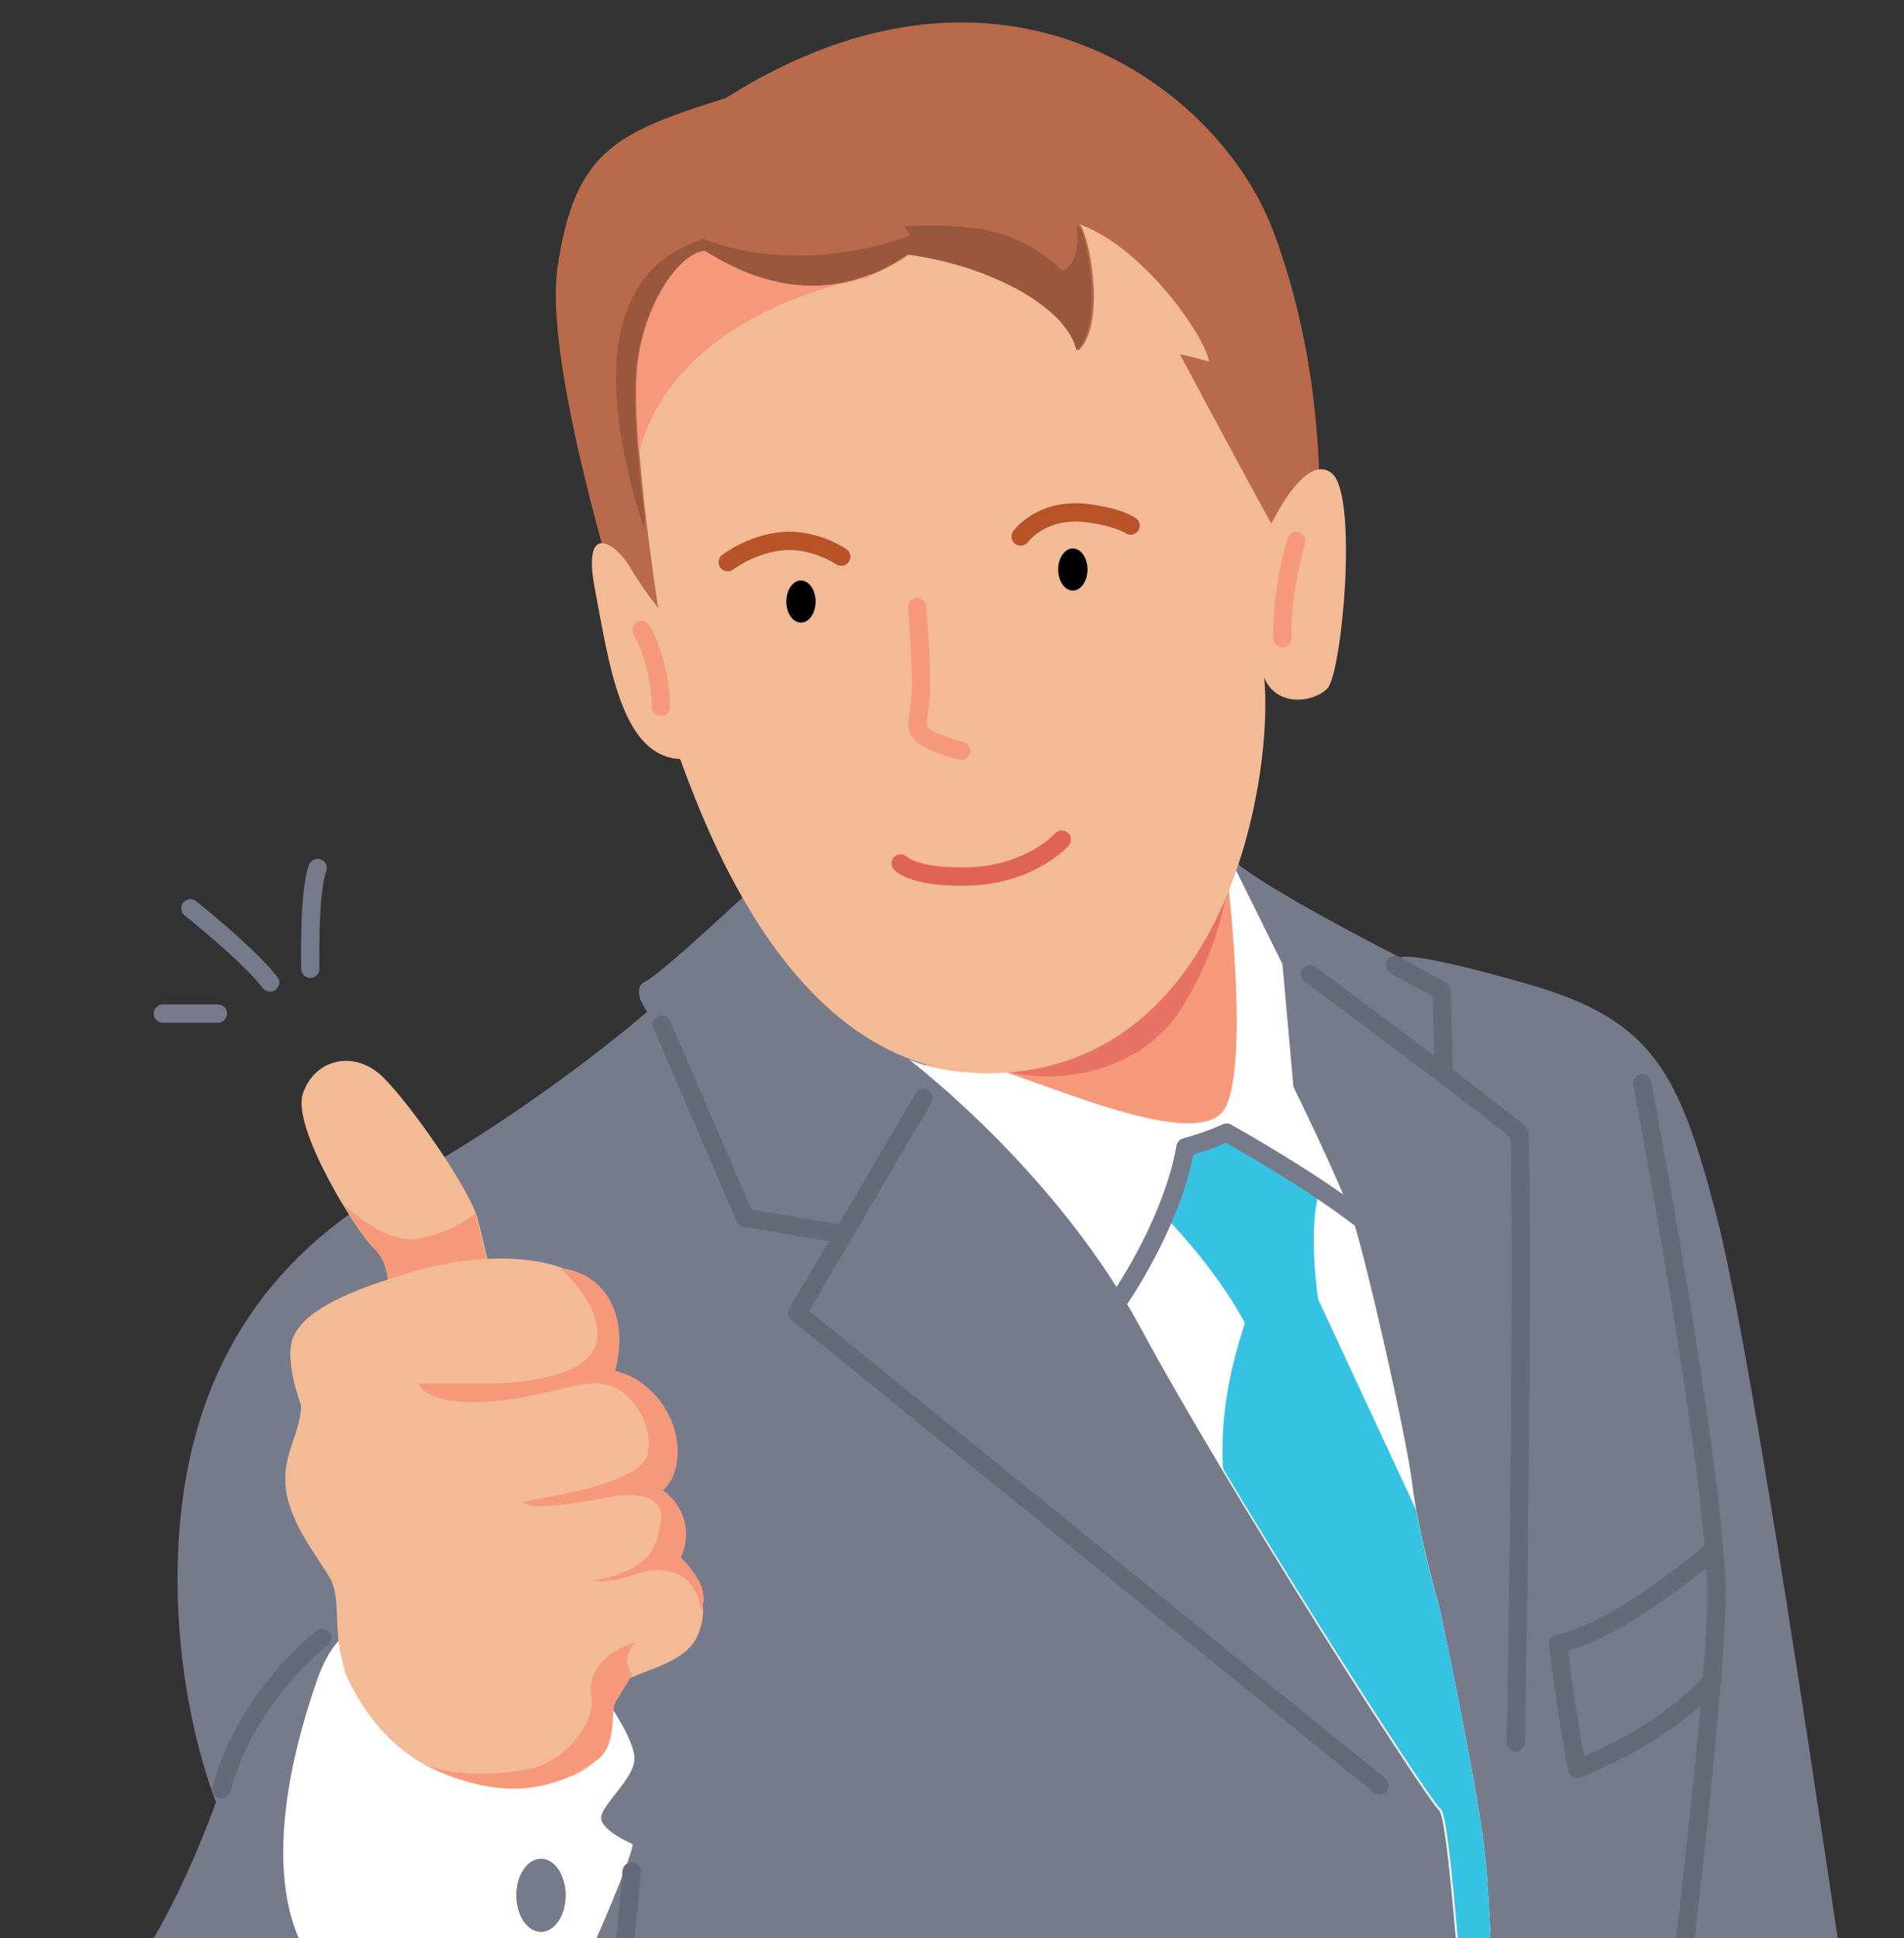 <?xml version="1.0" encoding="UTF-8"?> <!-- Generator: Adobe Illustrator 24.3.0, SVG Export Plug-In . SVG Version: 6.00 Build 0) --> <svg xmlns="http://www.w3.org/2000/svg" xmlns:xlink="http://www.w3.org/1999/xlink" id="Слой_1" x="0px" y="0px" viewBox="0 0 208 211.7" style="enable-background:new 0 0 208 211.7;" xml:space="preserve"><rect x="0" y="0" width="208" height="211.7" fill="#333333" stroke="none"/> <style type="text/css"> .st0{clip-path:url(#SVGID_2_);} .st1{clip-path:url(#SVGID_4_);} .st2{fill:#757B8B;} .st3{fill:#F6997A;} .st4{fill:#F3BA96;} .st5{fill:#FFFFFF;} .st6{fill:#E87364;} .st7{fill:#B86A4A;} .st8{fill:none;stroke:#B85227;stroke-width:2;stroke-linecap:round;stroke-linejoin:round;stroke-miterlimit:10;} .st9{fill:none;stroke:#F6997A;stroke-width:2;stroke-linecap:round;stroke-linejoin:round;stroke-miterlimit:10;} .st10{fill:none;stroke:#E06455;stroke-width:2;stroke-linecap:round;stroke-linejoin:round;stroke-miterlimit:10;} .st11{fill:#99583E;} .st12{fill:none;stroke:#757B8B;stroke-width:2;stroke-linecap:round;stroke-linejoin:round;stroke-miterlimit:10;} .st13{fill:none;stroke:#656A78;stroke-width:2;stroke-linecap:round;stroke-linejoin:round;stroke-miterlimit:10;} .st14{fill:#36C2E3;} .st15{fill:none;stroke:#757B8B;stroke-width:2;stroke-linejoin:round;stroke-miterlimit:10;} </style> <g> <defs> <rect id="SVGID_1_" x="-12.8" y="-5.3" width="271.7" height="217.5"></rect> </defs> <clipPath id="SVGID_2_"> <use xlink:href="#SVGID_1_" style="overflow:visible;"></use> </clipPath> <g class="st0"> <g> <defs> <rect id="SVGID_3_" width="208" height="237.5"></rect> </defs> <clipPath id="SVGID_4_"> <use xlink:href="#SVGID_3_" style="overflow:visible;"></use> </clipPath> <g class="st1"> <path class="st2" d="M82.2,97c0,0-10,9.4-11.7,10.2s0.2,3.3,0.2,3.3s-11.9,10.4-26.9,18.6c-15.1,8.2-22.9,21.1-24.2,38 c-1.3,17,4,29.7,4,29.7s-4.9,14.1-11.2,21.1c-6.4,7-16.8,26.4-12.1,46c4.7,19.6,10.8,23.7,17.8,26c7,2.3,18.7-1.2,23.8-6.5 s10.6-17.2,10.6-17.2s8.5,31.7,3,48.1c55.1,0,152.5,0,152.5,0s-0.4-21.5-4.5-28.2c0.8-11,1.9-23.1,0-30.5 c-1.9-7.4,0.6-21.9-1.7-37s-10.4-71.2-14.4-86.3c-4-15.1-6.8-20.9-20.4-24.8c-13.6-3.9-14-2.9-14-2.9s-17.4-8.8-19.1-11.5 C132.3,90.4,82.2,97,82.2,97z"></path> <path class="st3" d="M138.7,103.7L134,93.1l-44.1,13l-0.3,1.9l4.2,1.1l6.4,4.9l1,2.4c0,0,15.2,10.9,17.1,15.3 c0.1,0.3,0.2,0.5,0.2,0.8h10.9l10.5-6.2L138.7,103.7z"></path> <path class="st4" d="M42.4,142.8c0,0,0.6-4.4-1.4-6.3c-2-1.8-9.2-13.4-7.9-17.1c1.3-3.8,5.7-4.8,8.8-1.7 c3.1,3.1,9.5,12.3,10.3,15.5c0.8,3.2,1.6,6.6,1.6,6.6l0.3,2.4C54,142.2,43.3,146.1,42.4,142.8z"></path> <path class="st5" d="M37.8,178.5c0,0-1.8,1-3.2,5.1c-1.4,4.1-7,20.5-0.8,30.3c6.2,9.8,13.7,11.7,17.7,11.1s10.2-5.3,14.1-14.3 c3.9-9.1,3.5-9.3,3.5-9.3s-3.8-1.6-3.4-3.1c0.4-1.5,3.4-4,3.6-6c0.2-2-2.7-6.1-2.7-6.1L37.8,178.5z"></path> <path class="st5" d="M162.1,201.4c-1.1-8.3-4.8-25.6-4.8-25.6s-2.4-8.5-3-13.6s-5.2-25.3-6.6-29.3c-1.4-4-6.4-14.2-6.4-14.2 l-1.2-13.4L135,95l-0.4,1l-0.4,0.8c0,0,2.5,21.5-0.8,24.8c-3.3,3.3-15.5-1.7-23.5-4.5c-6.3,0.4-10-1.1-10.6-1.4l0,0 c1.1,0.9,16.3,12.6,25.4,29.5c9.5,17.6,31.1,51.3,32.5,52.5c1.4,1.2,3.5,39.4,4.4,43.1c0.1,0.3,0.1,0.7,0.2,1 c0.1-0.4,0.2-0.7,0.2-1.1C163.8,233.7,163.1,209.7,162.1,201.4z"></path> <path class="st3" d="M53.7,139.8c0,0-0.8-3.4-1.6-6.6c0-0.2-0.1-0.4-0.2-0.6c-1.1,0.8-3.5,2.3-6.5,2.7c-3.6,0.5-8-3.9-8-3.9l0,0 c1.5,2.4,2.9,4.4,3.6,5.1c2,1.8,1.4,6.3,1.4,6.3c0.9,3.3,11.6-0.6,11.6-0.6L53.7,139.8z"></path> <path class="st4" d="M32.9,153.5c0,0-2.1-5.4-0.7-7.8c1.3-2.5,5.4-4.7,13.6-7s17.6-1.5,19.8,3.1c2.2,4.6,1.6,8,1.6,8 s4.1,0.5,5.2,4.8s-0.4,8.3-0.4,8.3s2.3,0.7,1.3,7.4c2.8,2.5,4.4,4.4,3,8.1c-1.4,3.8-7.5,4-9.3,6.1s1.4,7.5-5.1,9.7 c-6.5,2.2-18.4,1.4-24.1-11.3c-1.7-5.3-0.3-8.2-1.9-10.8s-4.4-6.1-4.7-9.8S32.8,156.7,32.9,153.5z"></path> <path class="st6" d="M134.1,96c0,0,0,5.6-4.7,13.6s-14.5,8.9-19.8,7.3s6.5-9,6.7-9.2C116.5,107.6,134.1,96,134.1,96z"></path> <path class="st7" d="M144.1,55.7c0,0,0.8-15.3-5.1-30.7S109.5-8.4,79.3,10.7c-12,3.8-16.5,5.7-18.4,18.5 c-1.8,12.8,10.3,48,10.3,48s36.1,8.3,36.8,8.3s16.3-6.5,18.2-8.9C128.3,74.3,144.1,55.7,144.1,55.7z"></path> <path class="st4" d="M138.9,57.2c0,0,3.7-7.9,6.6-5.5c2.9,2.4,1.1,21.9-0.5,23.5c-1.6,1.6-5.6,2-6.9-1.2c1,9.8-3.3,40-26.6,43 c-23.3,3-33.7-24.6-37.2-34.1c-6.5-0.3-7.8-10.7-9.3-18.5c-1.5-7.8,2.4-4.9,3.8-2.5s3.1,4.5,3.1,4.5s-3-19.1-2.2-26.2 c0.7-7.1,4.8-12.6,7.4-12.8c4,2.5,12.6,7,22.2,0.4c9.1,1.2,17.5,5.8,18.5,10.5c2.9-2.7,1.5-11.5,0.2-13.8 c7.1,2.7,13.6,12.2,14.1,15c-2.5-0.7-3.2-0.8-3.2-0.8S136.8,53.5,138.9,57.2z"></path> <ellipse cx="87.5" cy="65.7" rx="1.6" ry="2.3"></ellipse> <ellipse cx="117.2" cy="62.2" rx="1.6" ry="2.3"></ellipse> <path class="st8" d="M91.9,60.8c0,0-2.9-2-6.4-1.7c-3.4,0.3-6,2.3-6,2.3"></path> <path class="st8" d="M111.5,58.6c0,0,2.1-3,6.9-2.6c3.7,0.4,5.1,1.4,5.1,1.4"></path> <path class="st9" d="M100.2,66.3c0,0,0.5,6.4,0.4,9.2c-0.1,2.8-0.9,3.8,0.2,4.8c1.1,0.9,4.2,1.7,4.2,1.7"></path> <path class="st10" d="M98.4,94.3c0,0,1.5,1.7,8,1.4c6.4-0.4,9.6-4,9.6-4"></path> <path class="st9" d="M141.6,59.1c0,0-1.7,5.7-1.5,10.6"></path> <path class="st9" d="M70.1,68.8c0,0,2.1,3.7,2.1,8.4"></path> <path class="st11" d="M70.4,56.5c-0.7-5.8-1.3-12.6-0.9-16.3c0.7-7.1,4.8-12.6,7.4-12.8c4,2.5,12.6,7,22.2,0.4 c9.1,1.2,17.5,5.8,18.5,10.5c2.7-2.5,1.6-10.4,0.5-13.3c-0.2-0.1-0.3-0.3-0.5-0.4c0,0,0.7,3.9-1.5,5c-4.9-4.6-9.6-5.2-17.3-4.9 c0.6,1,0.6,1,0.6,1s-11.1,4.7-22.6,0.4c-3.1,1.2-15.1,4.8-6.4,31.8C70.4,57.5,70.4,57,70.4,56.5z"></path> <path class="st12" d="M33.9,105.8c0,0-0.2-8.4,0.8-11"></path> <path class="st12" d="M20.8,99.2c0,0,6.4,5.1,8.7,8.1"></path> <line class="st12" x1="17.8" y1="110.7" x2="23.8" y2="110.7"></line> <path class="st3" d="M95,30.3l0-0.3c-7.8,3.1-14.6-0.5-18-2.6c-2.7,0.2-6.7,5.7-7.4,12.8c-0.2,2.2-0.1,5.6,0.2,9.3 C73.9,33.5,95,30.3,95,30.3z"></path> <path class="st3" d="M61.2,138.5c0,0,4.7,4.1,4,8s-8.3,4.6-12.2,4.6s-7.3,0-7.3,0s0.7,2.4,7.4,2s10.6-2.7,13.4-1.8 c2.8,0.8,5,4.7,4.2,7.6c-0.7,2.9-9.4,4.4-13.5,5.1c0.3,1,5.4,0.3,9.4-0.5c4-0.8,6,0.6,5.6,2.6c-0.4,1.9-0.3,5.3-7.3,6.5 c1.7,0.6,5.2-1.1,6.4-1.1c1.2,0,4.6-0.2,5.3,4.4c1-2.3-1-4.5-2.2-5.8c1.7-4-1-6.8-2-7.3c3.2-2.8,1.8-11.1-5.2-13.1 C68.8,143.7,66.1,139,61.2,138.5z"></path> <path class="st3" d="M69.1,182.8c-0.4-0.3-1.2-1.8,0.3-3.4c-2.9,0.7-5.3,3.1-4.8,5.8c0.5,2.8-2.7,7.2-6.8,8 c-4.1,0.8-8.6,0.7-11.5-0.5c3.7,1.7,11.3,5.3,19.1-0.6c2.1-1.8,1.2-5.2,1.9-6.3S69.1,182.8,69.1,182.8z"></path> <polyline class="st13" points="72.3,111.9 81.4,133 92,134.8 "></polyline> <polyline class="st13" points="100.9,119.9 87.1,143.4 150.7,195 "></polyline> <polyline class="st13" points="152.4,105.4 157.5,108.2 157.7,116.6 "></polyline> <path class="st13" d="M143.1,106.4c0,0,20.4,15.1,22.9,17.4c0.4,16.6-0.2,54.8-0.4,66.5"></path> <path class="st13" d="M187.2,169.3c0,0-10.6,9.1-17,10.2c0.8,7,2.1,13.7,2.1,13.7s9.8-3.7,14.8-9.8"></path> <path class="st13" d="M179.4,118.3c0,0,8.3,43.8,8.1,56.5c-0.2,12.7-5.3,52.8-5.3,52.8s12.9,27.6,16.5,51.3s4.7,37.8,4.7,37.8"></path> <path class="st13" d="M162.6,246.5c0,0-1.1,13.9,5.9,27.8c7,13.9,13.4,43.2,13.4,43.2"></path> <ellipse class="st13" cx="168.8" cy="251.1" rx="2.5" ry="3.6"></ellipse> <path class="st13" d="M45.5,227.7c0,0,1.9,0.6,0.8,7.4c-1.1,6.8-18.2,47.5-18.2,47.5"></path> <ellipse class="st13" cx="40.9" cy="235" rx="2.1" ry="1.9"></ellipse> <ellipse class="st13" cx="37.9" cy="241.4" rx="1.9" ry="1.8"></ellipse> <path class="st14" d="M162.1,201.4c-1.1-8.3-4.8-25.6-4.8-25.6s-1.7-5.9-2.6-10.9l-10.7-23c0,0-1.2-7.8,0.2-12 c-4-2.9-10.3-6.3-10.3-6.3s-2.7,1.2-4.5,1.6c-0.5,3.5-2.2,7.6-2.2,7.6s5.5,5.5,8.8,11.7c-1.7,5.2-2.7,10.2-2.4,15.9 c10.2,17,22.7,36.3,23.8,37.2c1.4,1.2,3.5,39.4,4.4,43.1c0.1,0.3,0.1,0.7,0.2,1c0.1-0.4,0.2-0.7,0.2-1.1 C163.8,233.7,163.1,209.7,162.1,201.4z"></path> <path class="st13" d="M35.2,178.9c0,0-8.3,6.3-11,16.5"></path> <path class="st13" d="M69,204.4c0,0-1.6,22.8-6.4,36.3c-4.8,13.5-8.9,24.1-8.9,24.1"></path> <path class="st15" d="M121.6,142.9c1.8-2.5,6.6-10.1,7.9-17.6c2.6-0.7,4.5-1.6,4.5-1.6s10.1,5.6,15.9,10.4"></path> </g> </g> <ellipse class="st2" cx="59.1" cy="207" rx="2.7" ry="4"></ellipse> </g> </g> </svg> 